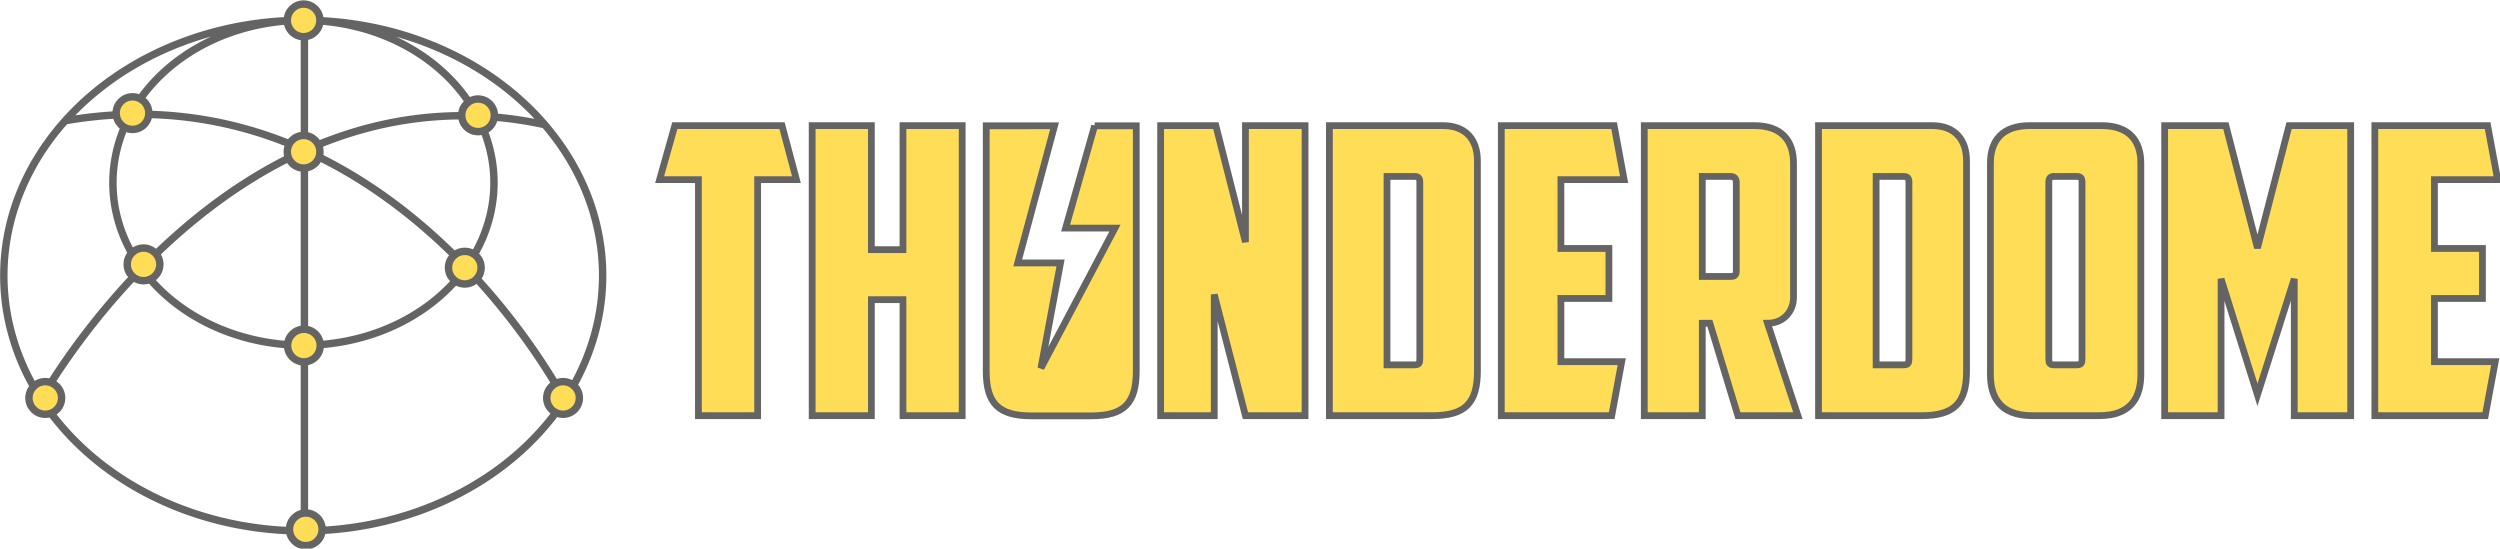 <svg height="60.299mm" viewBox="0 0 274.771 60.299" width="274.771mm" xmlns="http://www.w3.org/2000/svg"><g stroke="#646464"><g stroke-width="1.8" transform="matrix(.454 0 0 .454 -18.959 -52.123)"><path d="m178.301 211.429s-41.874-81.143-120.818-67.377m-5.944 67.682s45.783-83.298 122.198-66.723m-58.285-25.969v124.351m45.895-84.336a46.125 39.331 0 0 1 -46.125 39.331 46.125 39.331 0 0 1 -46.125-39.331 46.125 39.331 0 0 1 46.125-39.331 46.125 39.331 0 0 1 46.125 39.331zm26.306 22.475a72.482 61.806 0 0 1 -72.482 61.806 72.482 61.806 0 0 1 -72.482-61.806 72.482 61.806 0 0 1 72.482-61.806 72.482 61.806 0 0 1 72.482 61.806z" fill="none"/><g fill="#ffdd57"><circle cx="115.334" cy="198.461" r="3.95"/><circle cx="154.282" cy="179.61" r="3.95"/><circle cx="178.069" cy="211.148" r="3.95"/><circle cx="115.795" cy="242.953" r="3.95"/><circle cx="52.72" cy="211.148" r="3.95"/><circle cx="157.489" cy="142.727" r="3.95"/><circle cx="115.261" cy="151.547" r="3.95"/><circle cx="115.261" cy="119.742" r="3.95"/><circle cx="73.834" cy="142.193" r="3.95"/><circle cx="76.507" cy="178.808" r="3.95"/></g></g><g fill="#ffdd57" stroke-width="3.251" transform="matrix(.229 0 0 .229 51.448 -156.935)"><path d="m99.216 745.605-7.296 25.92h18.624v113.28h28.416v-113.28h18.624l-6.912-25.92z" stroke-width="3.251"/><path d="m237.135 745.605h-28.416v59.52h-15.168v-59.52h-28.416v139.2h28.416v-55.68h15.168v55.68h28.416z" stroke-width="3.251"/><path d="m-814.906 747.84v.014h-15.818v97.197c0 12.685 4.755 17.76 17.916 17.76h23.627c13.161 0 17.916-5.075 17.916-17.76v-97.197h-16.498v-.014l-11.506 40.557h19.561l-29.34 55.516 7.768-41.709h-16.971l14.607-54.363z" stroke-width="2.685" transform="matrix(1.211 0 0 1.211 1254.68 -159.967)"/><g stroke-width="3.251"><path d="m332.385 884.805h25.728v-58.176l14.976 58.176h28.608v-139.2h-28.608v55.872l-14.208-55.872h-26.496z"/><path d="m454.281 769.989c1.92 0 2.496.96 2.496 2.688v84.864c0 2.112-.384 2.88-2.688 2.88h-13.056v-90.432zm30.144-7.488c0-10.176-5.568-16.896-16.512-16.896h-54.528v139.2h49.344c15.936 0 21.696-6.144 21.696-21.504z"/><path d="m495.885 884.805h52.992l4.8-25.92h-29.184v-30.336h23.04v-24h-23.04v-33.024h30.336l-4.8-25.92h-54.144z"/><path d="m605.982 769.989c1.92 0 2.688 1.152 2.688 2.88v42.24c0 2.112-.576 2.88-2.688 2.88h-13.632v-48zm30.144-6.336c0-10.944-5.76-18.048-18.816-18.048h-52.8v139.2h27.84v-44.352h3.648l13.44 44.352h28.8l-14.592-44.352c8.064 0 12.48-6.144 12.48-12.288z"/><path d="m689.031 769.989c1.92 0 2.496.96 2.496 2.688v84.864c0 2.112-.384 2.88-2.688 2.88h-13.056v-90.432zm30.144-7.488c0-10.176-5.568-16.896-16.512-16.896h-54.528v139.2h49.344c15.936 0 21.696-6.144 21.696-21.504z"/><path d="m772.107 769.989c1.92 0 2.496.96 2.496 2.688v84.864c0 2.112-.384 2.88-2.688 2.88h-10.56c-2.304 0-2.688-.768-2.688-2.88v-84.864c0-1.728.576-2.688 2.496-2.688zm30.72-6.336c0-10.944-5.76-18.048-18.816-18.048h-34.56c-13.056 0-18.816 7.104-18.816 18.048v101.376c0 10.56 4.416 19.776 19.968 19.776h32.256c15.552 0 19.968-9.216 19.968-19.776z"/><path d="m858.804 874.821 17.664-55.68v65.664h27.072v-139.2h-29.568l-15.168 58.752-15.168-58.752h-29.376v139.2h27.072v-65.664z"/><path d="m915.135 884.805h52.992l4.8-25.92h-29.184v-30.336h23.04v-24h-23.04v-33.024h30.336l-4.8-25.92h-54.144z"/></g></g></g></svg>